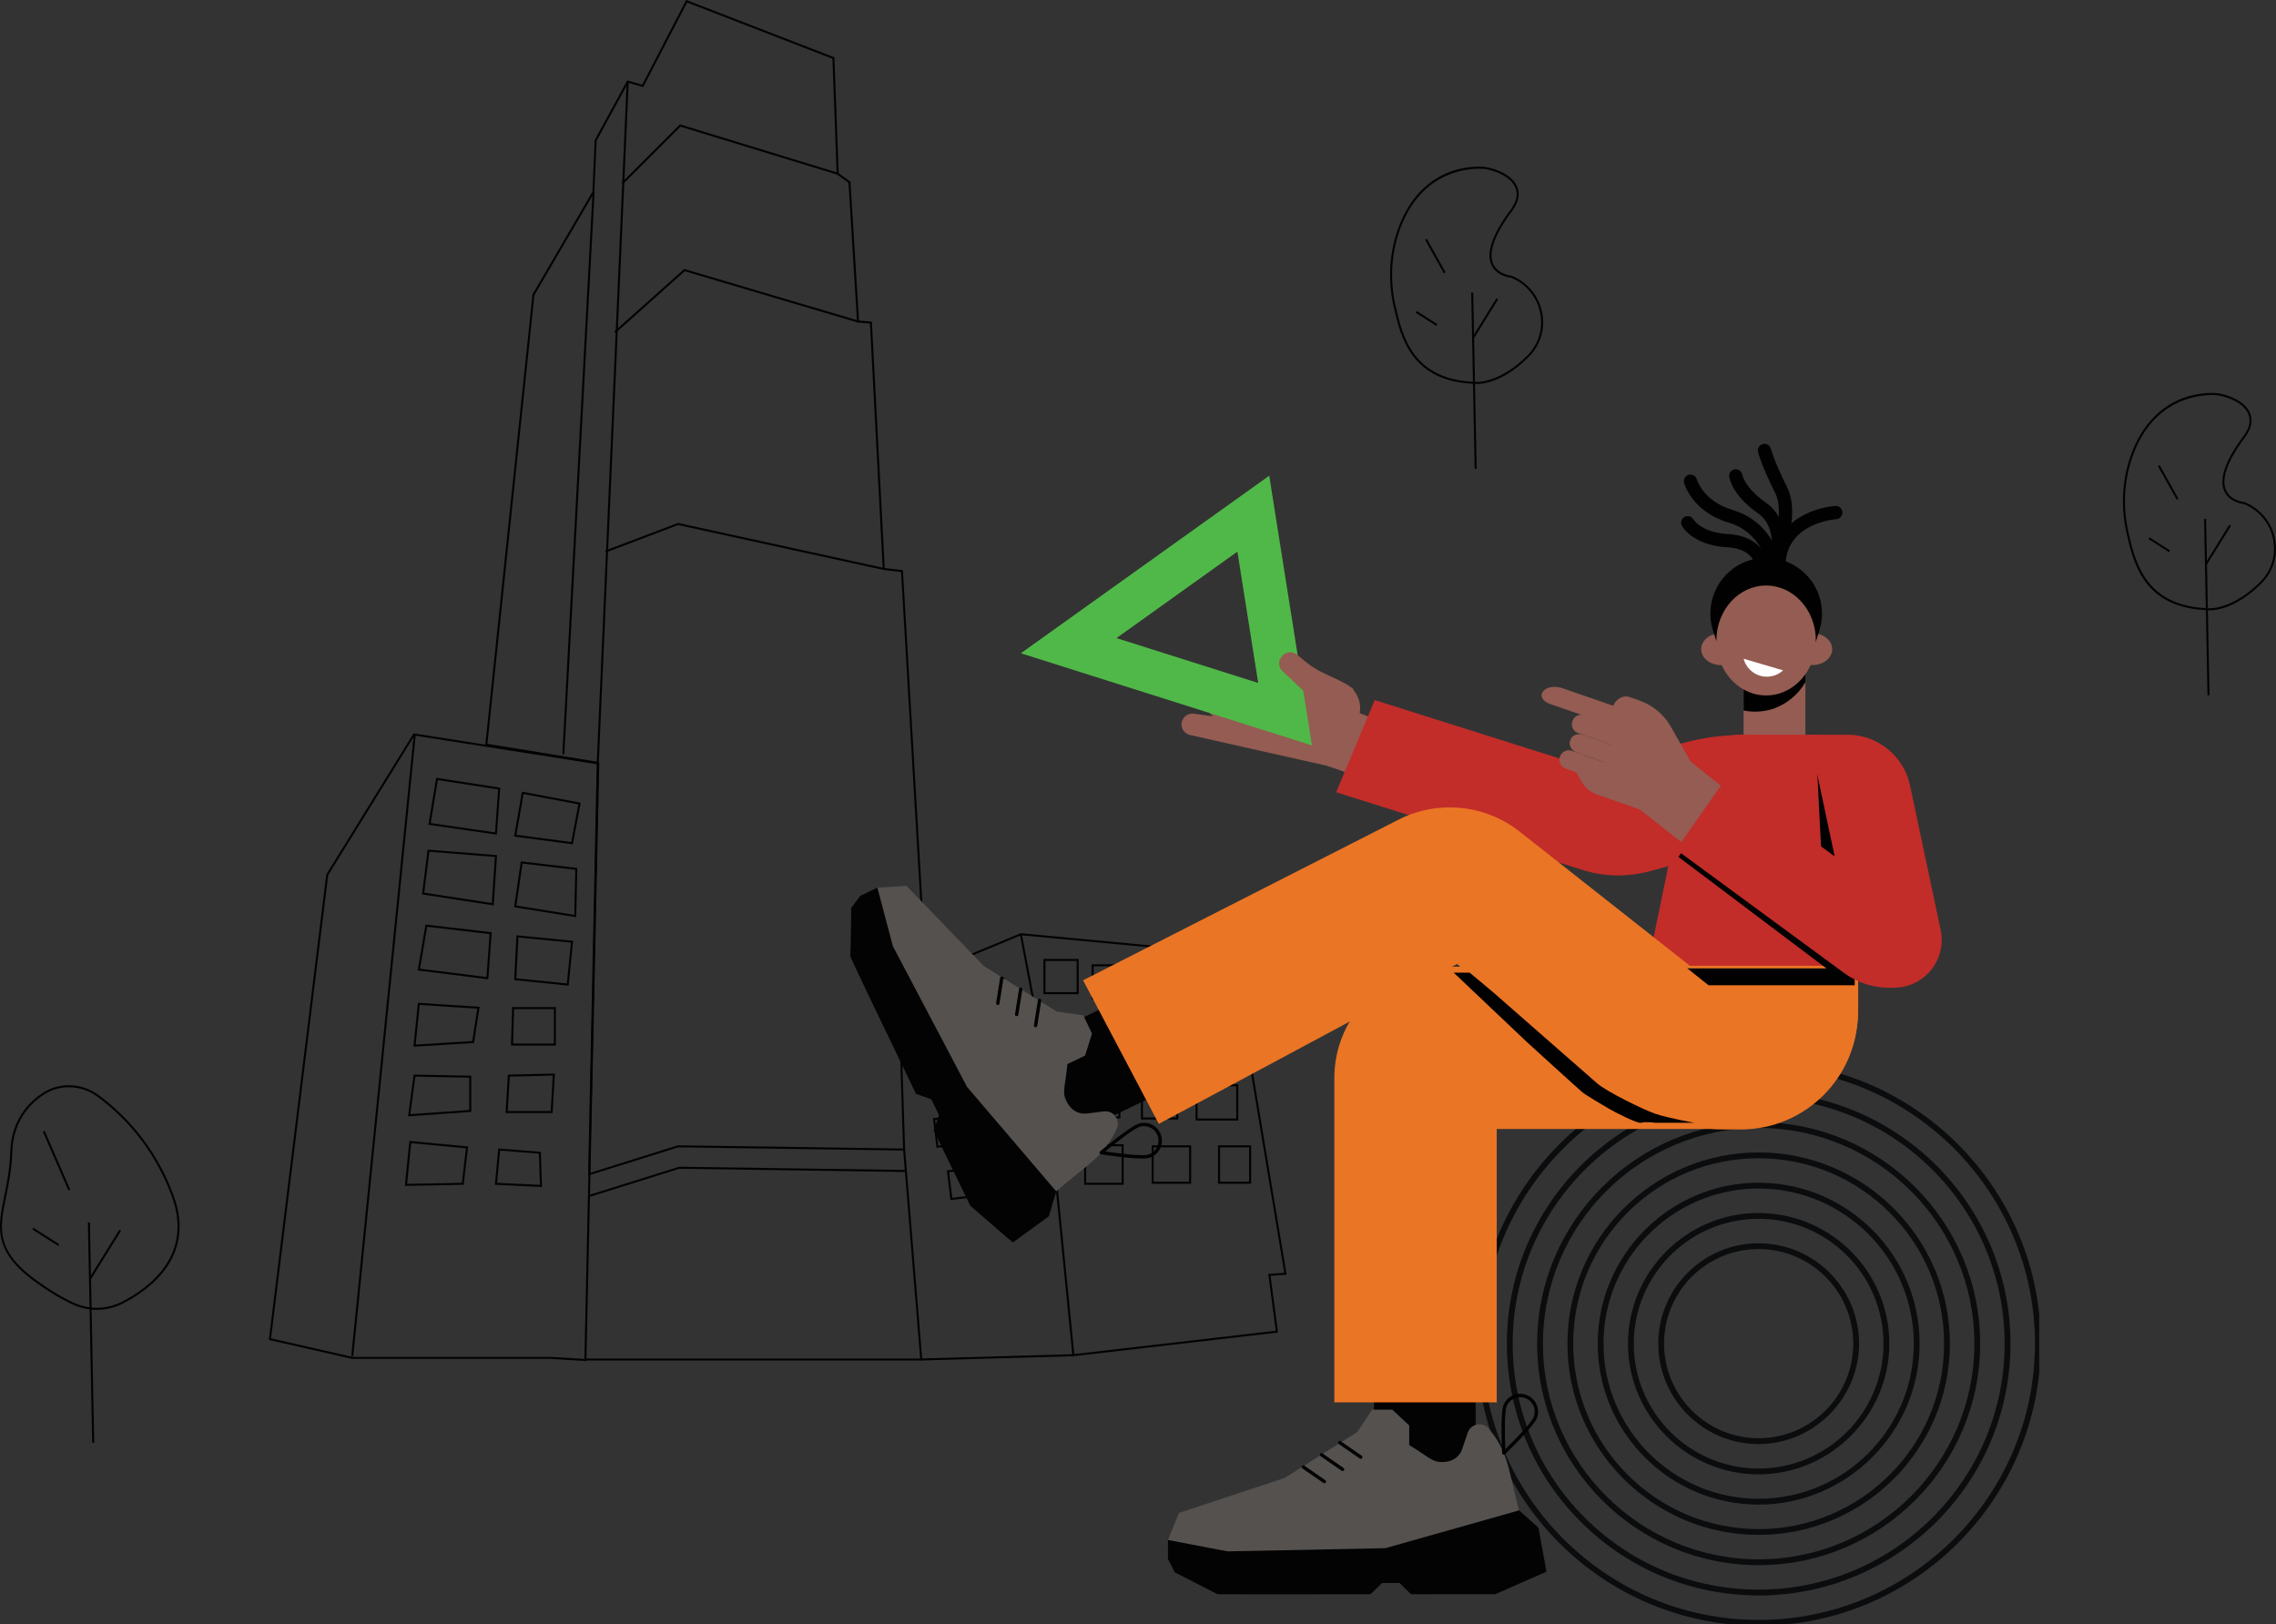 <?xml version="1.0" encoding="UTF-8"?>
<svg id="Layer_2" data-name="Layer 2" xmlns="http://www.w3.org/2000/svg" xmlns:xlink="http://www.w3.org/1999/xlink" viewBox="0 0 905.93 646.55">
  <rect x="0" y="0" width="905.93" height="646.55" fill="#333333" stroke="none"/>
  <defs>
    <style>
      .cls-1 {
        fill: none;
      }

      .cls-2 {
        fill: #010101;
      }

      .cls-3 {
        fill: #030303;
      }

      .cls-4 {
        fill: #54514f;
      }

      .cls-5 {
        fill: #c22c29;
      }

      .cls-6 {
        clip-path: url(#clippath-1);
      }

      .cls-7 {
        clip-path: url(#clippath-3);
      }

      .cls-8 {
        clip-path: url(#clippath-4);
      }

      .cls-9 {
        clip-path: url(#clippath-2);
      }

      .cls-10 {
        clip-path: url(#clippath-5);
      }

      .cls-11 {
        fill: #fff;
      }

      .cls-12 {
        fill: #50b848;
      }

      .cls-13 {
        fill: #945c52;
      }

      .cls-14 {
        fill: #ea7525;
      }

      .cls-15 {
        fill: #0b0c0e;
      }

      .cls-16 {
        clip-path: url(#clippath);
      }
    </style>
    <clipPath id="clippath">
      <rect class="cls-1" x="338.39" y="176.69" width="473.3" height="469.87"/>
    </clipPath>
    <clipPath id="clippath-1">
      <rect class="cls-1" x="338.39" y="176.69" width="473.3" height="469.87"/>
    </clipPath>
    <clipPath id="clippath-2">
      <rect class="cls-1" x="338.39" y="176.69" width="473.3" height="469.87"/>
    </clipPath>
    <clipPath id="clippath-3">
      <rect class="cls-1" x="338.39" y="176.69" width="473.3" height="469.87"/>
    </clipPath>
    <clipPath id="clippath-4">
      <rect class="cls-1" x="338.39" y="176.69" width="473.3" height="469.87"/>
    </clipPath>
    <clipPath id="clippath-5">
      <rect class="cls-1" x="338.39" y="176.69" width="473.3" height="469.87"/>
    </clipPath>
  </defs>
  <g id="Layer_1-2" data-name="Layer 1">
    <path class="cls-2" d="M233.41,541.81l-14.47-.88h-78.79l-33.14-7.55.04-.36,22.82-184.93.05-.07,34.68-56.08.26.04,73.68,11.57v.35s-5.13,237.92-5.13,237.92ZM218.94,540.13h.02s13.66.83,13.66.83l5.1-236.74-72.73-11.42-34.35,55.56-22.76,184.4,32.34,7.38h78.72Z"/>
    <rect class="cls-2" x="28.37" y="415.84" width="248.54" height=".8" transform="translate(-276.78 526.5) rotate(-84.26)"/>
    <polygon class="cls-2" points="367.12 541.57 232.8 541.57 232.8 540.77 366.26 540.77 359.5 457.99 269.96 456.72 234.1 467.95 237.51 304.01 193.14 296.76 193.18 296.38 211.95 117.21 211.99 117.13 235.82 76.29 236.71 55.74 249.66 32.01 255.62 33.71 273.12 0 332.12 22.82 333.82 68.94 338.51 72.35 341.91 127.62 347.03 128.05 347.05 128.4 352.15 226.13 359.39 226.99 368.76 387.08 406.28 371.49 406.38 371.5 483.88 378.77 489.84 422.23 497.93 422.23 512.13 507.43 505.72 507.86 508.7 530.44 426.88 539.91 426.84 539.51 414.9 419.26 415.7 419.18 427.6 539.02 507.8 529.74 504.82 507.12 511.2 506.69 497.26 423.04 489.14 423.04 483.17 379.51 406.41 372.3 368.03 388.26 368 387.69 358.64 227.7 351.38 226.85 346.27 128.79 341.15 128.37 337.73 72.78 333.04 69.36 333.03 69.17 331.34 23.38 273.5 1 256.03 34.66 250.06 32.95 237.46 56.04 236.56 76.6 212.72 117.46 194.01 296.09 238.33 303.33 238.32 303.68 234.92 466.86 269.84 455.92 269.9 455.92 360.24 457.21 360.27 457.57 367.12 541.57"/>
    <rect class="cls-2" x="410.48" y="371.47" width=".8" height="48.67" transform="translate(-66.57 83.51) rotate(-10.74)"/>
    <polygon class="cls-2" points="359.47 457.61 357.33 390.79 368.27 387.29 368.52 388.05 358.14 391.37 360.27 457.59 359.47 457.61"/>
    <polygon class="cls-2" points="366.7 541.57 366.68 540.77 427.23 539.07 427.25 539.87 366.7 541.57"/>
    <path class="cls-2" d="M429.34,395.75h-14.02v-14.02h14.02v14.02ZM416.13,394.95h12.42v-12.42h-12.42v12.42Z"/>
    <path class="cls-2" d="M448.96,397.88h-14.45v-14.02h14.45v14.02ZM435.31,397.08h12.84v-12.42h-12.84v12.42Z"/>
    <path class="cls-2" d="M467.29,399.16h-13.17v-13.59h13.17v13.59ZM454.93,398.36h11.57v-11.99h-11.57v11.99Z"/>
    <path class="cls-2" d="M482.22,400.86h-9.76v-14.02h9.76v14.02ZM473.26,400.06h8.15v-12.42h-8.15v12.42Z"/>
    <path class="cls-2" d="M437.02,419.62h-17v-13.59h17v13.59ZM420.82,418.82h15.4v-11.99h-15.4v11.99Z"/>
    <path class="cls-2" d="M455.35,420.9h-13.17v-14.02h13.17v14.02ZM442.99,420.1h11.56v-12.42h-11.56v12.42Z"/>
    <path class="cls-2" d="M478.81,421.76h-16.15v-13.17h16.15v13.17ZM463.46,420.96h14.55v-11.56h-14.55v11.56Z"/>
    <path class="cls-2" d="M445.97,445.21h-17v-15.72h17v15.72ZM429.77,444.41h15.4v-14.12h-15.4v14.12Z"/>
    <path class="cls-2" d="M469,445.63h-14.87v-15.3h14.87v15.3ZM454.93,444.83h13.27v-13.7h-13.27v13.7Z"/>
    <path class="cls-2" d="M492.88,446.06h-17v-14.45h17v14.45ZM476.67,445.26h15.4v-12.84h-15.4v12.84Z"/>
    <path class="cls-2" d="M447.25,471.64h-15.72v-16.15h15.72v16.15ZM432.33,470.84h14.12v-14.55h-14.12v14.55Z"/>
    <path class="cls-2" d="M474.12,471.22h-15.72v-15.3h15.72v15.3ZM459.19,470.42h14.12v-13.7h-14.12v13.7Z"/>
    <path class="cls-2" d="M497.99,471.22h-13.17v-15.3h13.17v15.3ZM485.63,470.42h11.56v-13.7h-11.56v13.7Z"/>
    <path class="cls-2" d="M367.95,406.88l-1.23-10.11,13.91-1.7,1.23,10.11-13.92,1.7ZM367.61,397.47l1.04,8.52,12.33-1.5-1.04-8.52-12.33,1.5Z"/>
    <path class="cls-2" d="M386.21,400.23l-1.13-9.26,14.76-1.8,1.13,9.26-14.76,1.8ZM385.97,391.67l.94,7.67,13.17-1.61-.94-7.67-13.17,1.61Z"/>
    <path class="cls-2" d="M368.91,429.81l-1.18-9.68,14.34-1.75,1.18,9.68-14.34,1.75ZM368.62,420.82l.99,8.09,12.75-1.56-.99-8.09-12.75,1.56Z"/>
    <path class="cls-2" d="M388.01,423.28l-1.08-8.84,14.34-1.75,1.08,8.84-14.34,1.75ZM387.82,415.14l.88,7.25,12.75-1.56-.88-7.25-12.75,1.56Z"/>
    <path class="cls-2" d="M372.78,456.92l-1.44-11.8,16.03-1.96,1.44,11.8-16.03,1.96ZM372.23,445.82l1.25,10.21,14.44-1.76-1.25-10.21-14.44,1.76Z"/>
    <path class="cls-2" d="M397.24,449.64l-1.54-12.65,13.49-1.65,1.54,12.64-13.49,1.65ZM396.58,437.7l1.35,11.06,11.9-1.45-1.35-11.06-11.9,1.45Z"/>
    <path class="cls-2" d="M378.32,477.72l-1.44-11.8,13.07-1.59,1.44,11.8-13.07,1.59ZM377.78,466.62l1.25,10.21,11.48-1.4-1.25-10.21-11.48,1.4Z"/>
    <path class="cls-2" d="M399.5,471.71l-1.39-11.38,15.61-1.9,1.39,11.38-15.61,1.9ZM399,461.03l1.19,9.79,14.02-1.71-1.19-9.79-14.02,1.71Z"/>
    <path class="cls-2" d="M197.78,332.27l-27.27-3.96,3.12-18.7,25.48,3.95-1.34,18.71ZM171.44,327.64l25.61,3.72,1.22-17.11-23.98-3.72-2.85,17.11Z"/>
    <path class="cls-2" d="M228.01,336.1l-23.39-3.09,3.13-17.87,23.39,4.41-3.13,16.54ZM205.55,332.32l21.81,2.88,2.84-15.01-21.81-4.11-2.84,16.25Z"/>
    <path class="cls-2" d="M196.5,360.42l-28.53-4.39,2.23-17.82,27.64,2.19-1.33,20.02ZM168.86,355.35l26.9,4.14,1.22-18.36-26.09-2.07-2.04,16.29Z"/>
    <path class="cls-2" d="M229.35,365.11l-24.72-3.97,2.67-18.26,22.5,2.65-.45,19.58ZM205.54,360.48l23.04,3.7.41-17.94-21-2.47-2.44,16.71Z"/>
    <path class="cls-2" d="M194.37,389.83l-28.12-3.52,3.12-18.27,26.34,3.07-1.34,18.71ZM167.18,385.62l26.46,3.31,1.22-17.11-24.83-2.9-2.85,16.7Z"/>
    <path class="cls-2" d="M226.34,392.37l-21.67-2.21.89-17.85,22.56,2.21-1.79,17.85ZM205.51,389.44l20.12,2.05,1.63-16.26-20.93-2.05-.81,16.26Z"/>
    <path class="cls-2" d="M164.56,416.67l1.79-17.48,24.56,1.6-2.25,14.4-24.1,1.49ZM167.07,400.03l-1.62,15.78,22.52-1.39,2.01-12.89-22.92-1.5Z"/>
    <path class="cls-2" d="M221.26,416.21h-17.87l.45-15.3h17.42v15.3ZM204.22,415.41h16.24v-13.7h-15.84l-.4,13.7Z"/>
    <path class="cls-2" d="M162.41,444.39l2.25-16.62,22.92.44v14.41l-25.17,1.77ZM165.35,428.58l-2.02,14.94,23.44-1.65v-12.88l-21.42-.41Z"/>
    <path class="cls-2" d="M219.96,443.08h-18.71l.9-15.29,18.71-.44-.9,15.73ZM202.1,442.28h17.11l.81-14.11-17.11.41-.81,13.71Z"/>
    <path class="cls-2" d="M161.15,472.08l1.79-17.9,23.4,2.21-1.79,15.25-23.4.44ZM163.66,455.05l-1.62,16.21,21.8-.41,1.62-13.74-21.79-2.06Z"/>
    <path class="cls-2" d="M215.73,472.52l-18.76-.89,1.36-14.45,16.95,1.34.45,14.01ZM197.85,470.86l17.06.81-.4-12.43-15.45-1.22-1.2,12.83Z"/>
    <rect class="cls-2" x="118.16" y="187.93" width="224.18" height=".8" transform="translate(29.82 408.13) rotate(-86.92)"/>
    <rect class="cls-2" x="108.16" y="167.68" width="271.45" height=".8" transform="translate(65.25 404.34) rotate(-87.48)"/>
    <polygon class="cls-2" points="248.01 73.27 247.44 72.71 270.64 49.51 270.87 49.58 333.55 68.77 333.31 69.53 270.86 50.42 248.01 73.27"/>
    <polygon class="cls-2" points="245.01 132.56 244.47 131.96 272.36 107.08 272.57 107.14 341.65 127.61 341.42 128.38 272.56 107.97 245.01 132.56"/>
    <polygon class="cls-2" points="351.68 226.88 269.93 209 241.19 219.91 240.9 219.16 269.87 208.17 351.85 226.1 351.68 226.88"/>
    <polygon class="cls-2" points="234.72 476.45 234.48 475.68 270.33 464.45 360.3 465.73 360.29 466.53 270.38 465.25 234.72 476.45"/>
    <rect class="cls-2" x="877.98" y="206.57" width=".8" height="70.16" transform="translate(-4.55 17.21) rotate(-1.12)"/>
    <rect class="cls-2" x="873.74" y="216.42" width="18.21" height=".8" transform="translate(233.37 852.91) rotate(-58.2)"/>
    <path class="cls-2" d="M879.75,242.94c-.28,0-.45-.01-.49-.02-25.87-.66-30.02-18.58-32.76-30.45-2.38-10.31-1.91-20.84,1.37-30.45,5.13-15.04,14.42-21.16,21.31-23.64,7.47-2.69,13.63-1.83,13.89-1.79h.01c4.89.86,10.75,3.42,12.57,8,1.16,2.92.45,6.12-2.09,9.53-6.94,9.28-9.54,16.56-7.51,21.06,1.88,4.18,7.17,4.66,7.23,4.67l.13.03.59.26c6.02,2.63,10.35,8.06,11.57,14.53,1.23,6.5-.74,12.89-5.4,17.54-10.06,10.04-18.35,10.73-20.43,10.73ZM880.47,157.26c-6.51,0-24.06,2.22-31.83,25.03-3.23,9.47-3.7,19.85-1.35,30.01,2.69,11.62,6.74,29.18,32.02,29.83.12,0,9.19.62,20.31-10.48,4.46-4.46,6.35-10.59,5.18-16.82-1.17-6.21-5.32-11.42-11.1-13.95l-.53-.23c-.69-.07-5.84-.73-7.82-5.12-2.19-4.85.36-12.21,7.59-21.88,2.37-3.16,3.04-6.11,1.99-8.75-1.7-4.28-7.5-6.72-11.96-7.51-.09-.01-1-.13-2.49-.13Z"/>
    <rect class="cls-2" x="862.61" y="184.37" width=".8" height="15.29" transform="translate(15.96 445.32) rotate(-29.19)"/>
    <rect class="cls-2" x="859.05" y="211.96" width=".8" height="9.73" transform="translate(214.07 824.41) rotate(-57.43)"/>
    <rect class="cls-2" x="35.84" y="486.59" width=".8" height="87.78" transform="translate(-10.36 .81) rotate(-1.12)"/>
    <rect class="cls-2" x="30.43" y="499.02" width="22.79" height=".8" transform="translate(-404.56 271.58) rotate(-58.17)"/>
    <rect class="cls-2" x="17.83" y="486.26" width=".8" height="12.17" transform="translate(-406.5 242.68) rotate(-57.43)"/>
    <polygon class="cls-2" points="27.23 473.87 17.05 450.47 17.79 450.16 27.96 473.55 27.23 473.87"/>
    <path class="cls-2" d="M38.53,521.41c-3.17,0-6.35-.67-9.34-2.02h0c-6.49-2.93-12.23-7.04-12.29-7.08-19.92-13.29-17.94-22.93-15.2-36.29,1.02-5,2.18-10.66,2.37-17.28.36-12.79,7.24-19.94,12.95-23.68,6.65-4.36,15.56-4.03,22.18.83,9.51,6.98,22.42,19.6,29.93,40.07,8.75,23.86-8.91,37.14-20.21,42.93-3.28,1.68-6.83,2.52-10.38,2.52ZM27.39,432.8c-3.49,0-6.95.97-9.93,2.93-5.55,3.64-12.24,10.58-12.59,23.03-.19,6.69-1.36,12.39-2.39,17.42-2.78,13.53-4.61,22.47,14.88,35.47.07.05,5.74,4.11,12.16,7.01h0c6.11,2.76,13.04,2.58,19.03-.48,11.07-5.67,28.37-18.66,19.83-41.94-7.44-20.28-20.23-32.78-29.65-39.7-3.38-2.48-7.37-3.73-11.33-3.73Z"/>
    <rect class="cls-2" x="586.28" y="116.47" width=".8" height="70.16" transform="translate(-2.85 11.49) rotate(-1.12)"/>
    <rect class="cls-2" x="582.03" y="126.32" width="18.21" height=".8" transform="translate(172.18 562.58) rotate(-58.23)"/>
    <path class="cls-2" d="M588.05,152.84c-.28,0-.45-.01-.49-.02-25.87-.66-30.02-18.58-32.76-30.45-2.38-10.31-1.91-20.84,1.37-30.45,5.13-15.04,14.42-21.16,21.31-23.64,7.47-2.69,13.63-1.83,13.89-1.79h.01c4.89.86,10.75,3.42,12.57,8,1.16,2.92.45,6.12-2.09,9.53-6.94,9.28-9.54,16.56-7.51,21.06,1.88,4.18,7.17,4.66,7.23,4.67l.13.03.59.26c6.02,2.63,10.35,8.06,11.57,14.53,1.23,6.5-.74,12.89-5.4,17.54-10.06,10.04-18.35,10.73-20.43,10.73ZM588.76,67.16c-6.51,0-24.06,2.22-31.83,25.03-3.23,9.47-3.7,19.85-1.35,30.01,2.69,11.62,6.74,29.18,32.02,29.83.13,0,9.19.62,20.31-10.48,4.46-4.46,6.35-10.59,5.18-16.82-1.17-6.21-5.32-11.42-11.1-13.95l-.53-.23c-.69-.07-5.84-.73-7.82-5.12-2.19-4.85.36-12.21,7.59-21.88,2.37-3.16,3.04-6.11,1.99-8.75-1.7-4.28-7.5-6.72-11.96-7.51-.09-.01-1-.13-2.49-.13Z"/>
    <rect class="cls-2" x="570.91" y="94.27" width=".8" height="15.29" transform="translate(22.86 291.6) rotate(-29.19)"/>
    <rect class="cls-2" x="567.35" y="121.86" width=".8" height="9.73" transform="translate(155.33 536.98) rotate(-57.43)"/>
    <g class="cls-16">
      <g id="Group_37" data-name="Group 37">
        <g id="Group_34" data-name="Group 34">
          <path class="cls-15" d="M700.01,647.15c-61.91,0-112.28-50.37-112.28-112.28s50.37-112.28,112.28-112.28,112.28,50.37,112.28,112.28-50.37,112.28-112.28,112.28ZM700.01,424.9c-60.64,0-109.97,49.33-109.97,109.97s49.33,109.97,109.97,109.97,109.97-49.33,109.97-109.97-49.33-109.97-109.97-109.97ZM700.01,635.1c-26.77,0-51.94-10.43-70.86-29.35s-29.36-44.1-29.36-70.87c0-55.27,44.96-100.23,100.23-100.23s100.23,44.96,100.23,100.23-44.96,100.23-100.23,100.23h0ZM700.01,436.96c-53.99,0-97.91,43.92-97.91,97.91,0,26.15,10.18,50.75,28.68,69.24,18.49,18.49,43.08,28.68,69.23,28.68h0c53.99,0,97.91-43.92,97.91-97.91s-43.92-97.91-97.91-97.91ZM700.01,623.05c-48.62,0-88.18-39.55-88.18-88.17s39.56-88.18,88.18-88.18,88.17,39.56,88.17,88.18-39.55,88.17-88.17,88.17ZM700.01,449.01c-47.35,0-85.86,38.52-85.86,85.86s38.52,85.86,85.86,85.86,85.86-38.52,85.86-85.86-38.52-85.86-85.86-85.86ZM700.01,611c-41.97,0-76.12-34.15-76.12-76.12,0-41.97,34.15-76.13,76.12-76.13h0c41.97,0,76.12,34.15,76.12,76.13s-34.15,76.12-76.12,76.12ZM700,461.07c-19.71,0-38.24,7.67-52.18,21.61-13.94,13.94-21.62,32.47-21.62,52.19,0,40.7,33.11,73.82,73.81,73.82s73.81-33.11,73.81-73.81-33.11-73.81-73.81-73.81h-.01ZM700.01,598.95c-35.33,0-64.07-28.74-64.07-64.07,0-35.32,28.73-64.07,64.06-64.08l1.16.02c34.8.61,62.92,29.11,62.92,64.06s-28.74,64.07-64.07,64.07ZM698.99,473.12c-33.59.55-60.74,28.04-60.74,61.75,0,34.05,27.7,61.75,61.76,61.75s61.75-27.7,61.75-61.75-27.7-61.75-61.75-61.75h-1.02ZM700.01,586.9c-28.68,0-52.02-23.33-52.02-52.01,0-28.68,23.33-52.02,52.01-52.03l1.16.03c28.15.61,50.87,23.7,50.87,52s-23.33,52.01-52.01,52.01ZM698.95,485.18c-26.93.57-48.65,22.65-48.65,49.7,0,27.41,22.3,49.7,49.7,49.7s49.7-22.3,49.7-49.7-22.3-49.7-49.7-49.7h-1.06ZM700.01,574.85c-22.03,0-39.96-17.93-39.96-39.96,0-22.04,17.92-39.97,39.95-39.98l1.16.03c21.51.61,38.82,18.29,38.82,39.94s-17.93,39.96-39.96,39.96ZM699.09,497.23c-9.72.23-18.81,4.13-25.71,11.02-7.11,7.11-11.02,16.57-11.02,26.62,0,20.76,16.89,37.65,37.65,37.65,20.76,0,37.65-16.89,37.65-37.65s-16.89-37.65-37.65-37.65h-.92Z"/>
        </g>
        <g id="Group_35" data-name="Group 35">
          <path id="Path_30" data-name="Path 30" class="cls-13" d="M684.98,252.09c-4.33,0-7.85,2.83-7.85,6.33s3.51,6.33,7.85,6.33,7.85-2.83,7.85-6.33-3.51-6.33-7.85-6.33"/>
        </g>
        <g id="Group_36" data-name="Group 36">
          <path id="Path_31" data-name="Path 31" class="cls-13" d="M721.43,252.09c-4.33,0-7.85,2.83-7.85,6.33s3.51,6.33,7.85,6.33,7.85-2.83,7.85-6.33-3.51-6.33-7.85-6.33"/>
        </g>
      </g>
    </g>
    <path id="Path_33" data-name="Path 33" class="cls-13" d="M718.62,262.23h-24.61v31.81h24.61v-31.81Z"/>
    <g class="cls-6">
      <g id="Group_59" data-name="Group 59">
        <g id="Group_38" data-name="Group 38">
          <path id="Path_34" data-name="Path 34" class="cls-2" d="M718.62,271.56v-9.33h-24.61v20.6c3.9.79,7.94.55,11.73-.67,5.42-1.87,9.99-5.63,12.87-10.59"/>
        </g>
        <g id="Group_39" data-name="Group 39">
          <path id="Path_35" data-name="Path 35" class="cls-2" d="M708.05,229.49h.13c1.46-.07,2.58-1.31,2.51-2.76h0c-.89-18.41,19.37-19.99,20.23-20.05,1.45-.12,2.53-1.39,2.42-2.84-.11-1.43-1.34-2.5-2.77-2.42-9.1.61-26.06,6.74-25.15,25.56.07,1.41,1.23,2.51,2.63,2.51"/>
        </g>
        <g id="Group_40" data-name="Group 40">
          <path id="Path_36" data-name="Path 36" class="cls-2" d="M705.29,229.38c1.04,0,1.99-.61,2.41-1.57.39-.89,9.61-21.9,3.62-33.89-5.24-10.47-6.43-15.2-6.44-15.25-.36-1.41-1.79-2.27-3.21-1.91,0,0,0,0,0,0-1.39.35-2.24,1.74-1.92,3.14.05.21,1.28,5.24,6.85,16.38,4.06,8.11-1.31,23.96-3.72,29.38-.59,1.34.01,2.9,1.35,3.49.33.15.69.22,1.06.23"/>
        </g>
        <g id="Group_41" data-name="Group 41">
          <path id="Path_37" data-name="Path 37" class="cls-2" d="M706.92,227.87c1.17,0,2.2-.78,2.53-1.9.21-.72,4.98-17.68-6.45-25.78-7.2-5.1-9.06-9.28-9.53-11.32-.31-1.42-1.72-2.32-3.14-2.01-1.42.31-2.32,1.72-2.01,3.15,0,0,0,0,0,0v.05c.79,3.38,3.44,8.63,11.63,14.43,8.41,5.96,4.49,19.87,4.44,20.01-.4,1.4.41,2.87,1.81,3.27.24.07.48.1.73.1"/>
        </g>
        <g id="Group_42" data-name="Group 42">
          <path id="Path_38" data-name="Path 38" class="cls-2" d="M705.98,228.12c.07,0,.13,0,.2,0,1.45-.11,2.54-1.38,2.43-2.83-1.25-10.64-8.81-19.47-19.14-22.34-11.59-3.51-14.02-11.99-14.05-12.08-.38-1.41-1.83-2.24-3.24-1.85,0,0,0,0,0,0-1.41.38-2.24,1.83-1.85,3.24,0,0,0,0,0,0,.13.46,3.25,11.4,17.61,15.75,8.21,2.29,14.27,9.24,15.41,17.68.1,1.37,1.25,2.44,2.63,2.44"/>
        </g>
        <g id="Group_43" data-name="Group 43">
          <path id="Path_39" data-name="Path 39" class="cls-2" d="M701.12,227.03c.13,0,.25,0,.38-.03,1.42-.2,2.42-1.51,2.23-2.94-.49-3.7-4.45-10.86-15.93-11.47-10.56-.56-13.7-5.77-13.73-5.82-.73-1.26-2.34-1.7-3.6-.97,0,0,0,0,0,0-1.23.7-1.68,2.25-1.03,3.5.17.32,4.44,7.83,18.08,8.55,9.67.51,10.88,6.27,10.99,6.93.21,1.28,1.31,2.23,2.61,2.23"/>
        </g>
        <g id="Group_44" data-name="Group 44">
          <path id="Path_40" data-name="Path 40" class="cls-2" d="M722.78,255.5l-19.66-4.85-19.93,4.58-1.35-4.24c-3.72-11.69,2.73-24.18,14.42-27.91,0,0,0,0,0,0,11.69-3.72,24.18,2.73,27.91,14.42,0,0,0,0,0,0,1.38,4.33,1.4,8.98.05,13.33l-1.44,4.67Z"/>
        </g>
        <g id="Group_45" data-name="Group 45">
          <path id="Path_41" data-name="Path 41" class="cls-13" d="M722.78,254.96c0,12.08-8.86,21.88-19.79,21.88s-19.8-9.79-19.8-21.88,8.86-21.88,19.79-21.88,19.8,9.8,19.8,21.88"/>
        </g>
        <g id="Group_46" data-name="Group 46">
          <path id="Path_42" data-name="Path 42" class="cls-11" d="M709.74,266.85c-3.89,3.58-9.94,3.32-13.51-.57,0,0,0,0,0,0-1.06-1.15-1.81-2.54-2.21-4.05l15.73,4.62Z"/>
        </g>
        <g id="Group_47" data-name="Group 47">
          <g>
            <path id="Path_43" data-name="Path 43" class="cls-5" d="M656.99,386.29h87.78l-22.35-92.36h-29.82c-9.7,0-18.07,6.82-20.01,16.33l-15.59,76.03Z"/>
            <path class="cls-5" d="M746.61,387.74h-91.39l15.95-77.77c2.08-10.13,11.09-17.48,21.43-17.48h30.96l23.05,95.25ZM658.76,384.85h84.17l-21.66-89.47h-28.68c-8.97,0-16.8,6.38-18.6,15.17l-15.24,74.3Z"/>
          </g>
        </g>
        <g id="Group_48" data-name="Group 48">
          <path id="Path_44" data-name="Path 44" class="cls-13" d="M553.68,288.61l-12.47-4.71c.85-4.68-1.38-9.37-5.54-11.67-1.68-.97-5.31-2.68-8.38-4.08-3.5-1.6-6.78-3.65-9.74-6.1l-3.4-2.81c-1.71-1.41-4.23-1.23-5.71.42l-.32.35c-1.5,1.67-1.4,4.23.24,5.77l10.53,9.93-6.18,3.33c-3.17,1.71-6.75,2.5-10.34,2.29l-14.53-.57c-2.41-.09-4.53,1.61-4.95,3.99l-.07.41-7.76-1.08c-2.37-.25-4.49,1.46-4.75,3.83-.23,2.18,1.2,4.18,3.34,4.67l54.4,12.23,17.2,5.89,8.43-22.09Z"/>
        </g>
        <g id="Group_49" data-name="Group 49">
          <path id="Path_45" data-name="Path 45" class="cls-13" d="M517.36,291.97l-4.03-1.17c-2.56-.74-4.86-2.21-6.6-4.23l-9.55-11.06c-1.39-1.61-3.82-1.78-5.42-.4-1.5,1.29-1.77,3.52-.63,5.13l9.45,13.36c.76,1.08,1.74,2,2.86,2.69l6.05,3.76,7.87-8.09Z"/>
        </g>
        <g id="Group_50" data-name="Group 50">
          <path id="Path_46" data-name="Path 46" class="cls-13" d="M506.79,288.52l-4.17-.48c-2.65-.31-5.16-1.38-7.21-3.08l-11.25-9.33c-1.63-1.35-4.06-1.13-5.41.51-1.27,1.52-1.17,3.76.23,5.16l11.53,11.62c.93.94,2.04,1.68,3.27,2.18l6.59,2.71,6.43-9.28Z"/>
        </g>
        <g id="Group_51" data-name="Group 51">
          <g>
            <path id="Path_47" data-name="Path 47" class="cls-5" d="M548.02,280.47l84.57,26.71,38.36-10.16c7.14-1.92,14.5-2.92,21.89-2.97l8.95-.07.37,38.94-45.79,12.5c-8.68,2.37-17.87,2.15-26.43-.63l-96.14-30.31,14.24-34Z"/>
            <path class="cls-5" d="M644.19,348.5c-4.97,0-9.92-.78-14.71-2.34l-97.64-30.79,15.36-36.68,85.43,26.98,37.95-10.06c7.25-1.95,14.74-2.97,22.25-3.02l10.39-.08.39,41.5-46.86,12.79c-4.12,1.12-8.34,1.69-12.55,1.69ZM535.72,313.57l94.63,29.84c8.32,2.71,17.18,2.92,25.62.62l44.72-12.21-.34-36.39-7.51.05c-7.27.05-14.51,1.04-21.53,2.92l-38.77,10.27-.4-.13-83.31-26.31-13.11,31.33Z"/>
          </g>
        </g>
        <g id="Group_52" data-name="Group 52">
          <path id="Path_48" data-name="Path 48" class="cls-13" d="M641.8,281.99l19.94,7.48-7.75-9.86-5.02-2c-2.81-1.12-5.9.52-6.94,3.67l-.23.71Z"/>
        </g>
        <g id="Group_53" data-name="Group 53">
          <path id="Path_49" data-name="Path 49" class="cls-13" d="M635.53,311.26l17.85,11.18,21.99-14.89-10.23-18.16c-2.75-4.88-7.18-8.6-12.46-10.47l-3.23-1.14-13.92,33.48Z"/>
        </g>
        <g id="Group_54" data-name="Group 54">
          <path id="Path_50" data-name="Path 50" class="cls-13" d="M617.03,280.25l33.09,11.45,4.79-6.33-33.09-11.45c-2.9-1-6.27-.45-7.54,1.23l-.2.26c-1.27,1.68.05,3.85,2.94,4.85"/>
        </g>
        <g id="Group_55" data-name="Group 55">
          <path id="Path_51" data-name="Path 51" class="cls-13" d="M628.08,291.79l22.51,7.93,2.49-7.07-22.51-7.93c-1.88-.66-3.95.32-4.61,2.21l-.09.25c-.66,1.88.32,3.95,2.2,4.61"/>
        </g>
        <g id="Group_56" data-name="Group 56">
          <path id="Path_52" data-name="Path 52" class="cls-13" d="M623.13,305.93l22.15,7.81,2.49-7.07-22.15-7.8c-1.9-.67-3.98.33-4.65,2.23h0l-.07.19c-.67,1.9.33,3.98,2.23,4.65"/>
        </g>
        <g id="Group_57" data-name="Group 57">
          <path id="Path_53" data-name="Path 53" class="cls-13" d="M635.64,316.27l17.57,6.12,2.5-7.1-29.74-10.41,3.48,6.18c1.36,2.43,3.56,4.28,6.19,5.21"/>
        </g>
        <g id="Group_58" data-name="Group 58">
          <path id="Path_54" data-name="Path 54" class="cls-13" d="M625.1,294.49l-.14.38c-.65,1.84.58,3.96,2.75,4.72l21.64,7.63,2.49-7.07-21.65-7.63c-2.17-.76-4.45.11-5.1,1.96"/>
        </g>
      </g>
    </g>
    <g id="Group_60" data-name="Group 60">
      <path id="Path_56" data-name="Path 56" class="cls-13" d="M651.77,321.5l24.8,19.54,10.64-26.5-25.76-20.5-9.68,27.46Z"/>
    </g>
    <path id="Path_57" data-name="Path 57" class="cls-3" d="M587.36,540.61h-40.46v44.32h40.46v-44.32Z"/>
    <g class="cls-9">
      <g id="Group_67" data-name="Group 67">
        <g id="Group_61" data-name="Group 61">
          <path id="Path_58" data-name="Path 58" class="cls-4" d="M592.72,568.83l.66.84c7.61,9.59,7.32,17.88,11.31,31.57l-50.81,18.46-76.01.95-12.99-7.63,4.39-10.78,42.04-13.89,28.91-18.29,5.96-8.91h8.02l6.73,6.28v7.83c7.61,4.56,8.99,6.72,12.77,6.72.08-.02,6.41.61,8.42-5.44l2.07-6.22c.87-2.58,3.66-3.98,6.25-3.11.9.3,1.7.86,2.29,1.61"/>
        </g>
        <g id="Group_62" data-name="Group 62">
          <path id="Path_59" data-name="Path 59" class="cls-3" d="M464.87,613.02l23.72,4.54,62.84-1.27,53.27-15.06,7.66,6.95,3.2,17.46-20.48,8.99s-14.74-.06-33.44,0l-4.52-4.47h-7.02l-4.57,4.47c-29.24.08-60.89,0-60.89,0l-17.01-8.72-2.74-5.3v-7.59Z"/>
        </g>
        <g id="Group_63" data-name="Group 63">
          <path id="Path_60" data-name="Path 60" class="cls-2" d="M598.58,579.07c.17,0,.34-.07.46-.19.46-.44,11.31-10.89,12.66-14.3,1.45-3.66-.35-7.8-4.01-9.25,0,0,0,0,0,0-3.66-1.45-7.8.35-9.25,4.01,0,0,0,0,0,0-1.35,3.41-.57,18.45-.54,19.09.02.35.31.63.66.63M605.09,556.17c3.2,0,5.79,2.6,5.78,5.8,0,.73-.14,1.45-.41,2.12-.93,2.35-7.7,9.28-11.29,12.8-.21-5.02-.42-14.7.52-17.06.88-2.21,3.01-3.66,5.39-3.66"/>
        </g>
        <g id="Group_64" data-name="Group 64">
          <path id="Path_61" data-name="Path 61" class="cls-2" d="M541.63,580.71c.37,0,.67-.28.68-.65,0-.23-.11-.44-.3-.57l-8.38-5.79c-.3-.21-.72-.14-.93.16,0,0,0,0,0,0-.21.3-.14.71.16.93,0,0,0,0,0,0l8.38,5.79c.11.08.24.12.38.12"/>
        </g>
        <g id="Group_65" data-name="Group 65">
          <path id="Path_62" data-name="Path 62" class="cls-2" d="M534.39,585.58c.37,0,.67-.3.67-.67,0-.22-.11-.42-.29-.55l-8.38-5.79c-.3-.21-.71-.14-.93.16,0,0,0,0,0,0-.21.3-.14.71.16.93,0,0,0,0,0,0l8.38,5.79c.11.08.24.12.38.12"/>
        </g>
        <g id="Group_66" data-name="Group 66">
          <path id="Path_63" data-name="Path 63" class="cls-2" d="M527.14,590.44c.37,0,.67-.3.67-.67,0-.22-.11-.42-.29-.55l-8.38-5.79c-.3-.21-.72-.13-.92.17,0,0,0,0,0,0-.2.3-.13.71.17.92l8.38,5.79c.11.08.24.12.38.12"/>
        </g>
      </g>
    </g>
    <g id="Group_68" data-name="Group 68">
      <path id="Path_65" data-name="Path 65" class="cls-3" d="M467.56,432.38l-17.52-36.45-39.93,19.19,17.52,36.45,39.93-19.19Z"/>
    </g>
    <g class="cls-7">
      <g id="Group_77" data-name="Group 77">
        <g id="Group_69" data-name="Group 69">
          <path id="Path_66" data-name="Path 66" class="cls-4" d="M444.44,449.44l-.47.96c-5.35,11.01-12.95,14.34-23.55,23.87l-38.66-37.8-33.79-68.1,1.25-15.01,11.62-.71,30.73,31.87,29.01,18.13,10.61,1.52,3.47,7.23-2.74,8.79-7.06,3.39c-.81,8.83-2.17,11.01-.53,14.42.06.06,2.23,6.04,8.55,5.23l6.51-.83c2.7-.34,5.17,1.58,5.51,4.28.12.95-.04,1.91-.46,2.77"/>
        </g>
        <g id="Group_70" data-name="Group 70">
          <path id="Path_67" data-name="Path 67" class="cls-3" d="M349.23,353.35l6.18,23.34,29.51,55.98,35.5,41.59-2.94,9.91-14.34,10.45-16.9-14.6s-6.45-13.25-14.62-30.08l2.12-6.04-3.04-6.32-6.1-2.14c-12.74-26.31-26.34-54.58-26.2-54.96.25-.71.42-19.08.42-19.08l3.59-4.77,6.83-3.28Z"/>
        </g>
        <g id="Group_71" data-name="Group 71">
          <path id="Path_68" data-name="Path 68" class="cls-2" d="M454.54,461.19c.91.03,1.83-.05,2.73-.24,3.79-1.06,6.01-4.99,4.95-8.78,0,0,0,0,0,0-1.06-3.79-4.99-6.01-8.78-4.95,0,0,0,0,0,0-3.54.99-15.05,10.69-15.54,11.1-.28.24-.32.65-.08.94,0,0,0,0,0,0,.1.12.25.2.41.23.52.08,10.78,1.7,16.32,1.7M455.35,448.29c3.2,0,5.79,2.6,5.78,5.8,0,0,0,0,0,0,0,2.59-1.73,4.86-4.22,5.56-2.43.67-12.04-.53-17.01-1.27,3.87-3.2,11.47-9.21,13.9-9.89.51-.14,1.03-.21,1.55-.21"/>
        </g>
        <g id="Group_72" data-name="Group 72">
          <path id="Path_69" data-name="Path 69" class="cls-2" d="M412.2,408.92c.33,0,.61-.24.66-.56l1.6-10.06c.06-.36-.19-.7-.55-.76,0,0,0,0-.01,0-.36-.06-.7.18-.77.55,0,0,0,0,0,.01l-1.59,10.06c-.06.36.19.7.55.76,0,0,0,0,0,0h0s.07,0,.11,0"/>
        </g>
        <g id="Group_73" data-name="Group 73">
          <path id="Path_70" data-name="Path 70" class="cls-2" d="M404.68,404.49c.33,0,.61-.24.66-.56l1.6-10.06c.06-.37-.19-.71-.56-.76,0,0,0,0,0,0-.37-.06-.71.19-.77.56,0,0,0,0,0,0l-1.59,10.06c-.06.37.19.71.56.77h0s.07,0,.11,0"/>
        </g>
        <g id="Group_74" data-name="Group 74">
          <path id="Path_71" data-name="Path 71" class="cls-2" d="M397.16,400.07c.33,0,.61-.24.66-.56l1.6-10.06c.05-.37-.21-.7-.58-.75h0c-.35-.05-.68.19-.75.54l-1.59,10.06c-.06.36.19.71.56.77h0s.07,0,.11.01"/>
        </g>
        <g id="Group_75" data-name="Group 75">
          <g>
            <path id="Path_72" data-name="Path 72" class="cls-14" d="M738.18,386.25v15.63c0,25.45-20.63,46.07-46.07,46.07h-97.78v108.84h-61.77v-127.7c0-23.66,19.18-42.85,42.85-42.85,0,0,0,0,0,0h162.77Z"/>
            <path class="cls-14" d="M595.77,558.24h-64.66v-129.14c0-24.42,19.87-44.29,44.29-44.29h164.22v17.08c0,26.2-21.31,47.52-47.52,47.52h-96.34v108.84ZM534,555.35h58.88v-108.84h99.22c24.61,0,44.63-20.02,44.63-44.63v-14.19h-161.33c-11.06,0-21.46,4.31-29.28,12.13-7.82,7.82-12.13,18.22-12.13,29.28v126.25Z"/>
          </g>
        </g>
        <g id="Group_76" data-name="Group 76">
          <g>
            <path id="Path_73" data-name="Path 73" class="cls-14" d="M603.93,332.12l68.23,53.77h65.91v17.15c0,24.91-20.19,45.1-45.1,45.11h-5.98c-20.23,0-39.78-7.36-54.99-20.7l-51.8-45.45-118.33,63.43-28.79-54.58,124.3-63.31c15.08-7.68,33.26-5.9,46.55,4.58"/>
            <path class="cls-14" d="M692.96,449.59h-5.98c-20.59,0-40.46-7.48-55.95-21.06l-51.04-44.79-118.73,63.65-30.15-57.16,125.61-63.97c15.53-7.91,34.41-6.06,48.1,4.73l67.83,53.46h66.86v18.6c0,25.67-20.88,46.55-46.55,46.55ZM580.4,380.25l52.55,46.11c14.96,13.12,34.15,20.35,54.04,20.35h5.98c24.08,0,43.66-19.59,43.66-43.66v-15.71h-64.97l-.39-.31-68.22-53.77c-12.81-10.09-30.47-11.83-45-4.43l-123,62.65,27.43,52,117.94-63.22Z"/>
          </g>
        </g>
      </g>
    </g>
    <g id="Group_78" data-name="Group 78">
      <path id="Path_75" data-name="Path 75" class="cls-2" d="M738.24,385.48h-66.63l8.44,6.72h58.19v-6.72Z"/>
    </g>
    <g id="Group_79" data-name="Group 79">
      <path id="Path_76" data-name="Path 76" class="cls-2" d="M722.99,300.54l4.37,86.4,16.46,1.14-20.83-87.54Z"/>
    </g>
    <g id="Group_80" data-name="Group 80">
      <path id="Path_77" data-name="Path 77" class="cls-2" d="M738.24,386.34l-66.52-50.12-3.67,4.87,66.52,50.12,3.67-4.87Z"/>
    </g>
    <g class="cls-8">
      <g id="Group_83" data-name="Group 83">
        <g id="Group_81" data-name="Group 81">
          <g>
            <path id="Path_78" data-name="Path 78" class="cls-5" d="M669.12,337.86l18.64-26.58,44.7,33.06-10.69-50.42h13.65c11.3,0,21.06,7.91,23.41,18.97l12.22,57.65c2.01,9.49-4.05,18.82-13.55,20.83-1.2.25-2.42.38-3.64.38h-1.88c-6.16,0-12.16-1.96-17.12-5.61l-65.74-48.29Z"/>
            <path class="cls-5" d="M751.97,393.21c-6.51,0-12.72-2.04-17.96-5.89l-66.88-49.13,20.3-28.95,42.83,31.68-10.27-48.44h15.44c11.91,0,22.35,8.46,24.82,20.11l12.22,57.65c2.17,10.26-4.41,20.37-14.66,22.54-1.29.27-2.62.41-3.94.41h-1.89ZM671.12,337.54l64.6,47.45c4.75,3.49,10.37,5.33,16.26,5.33h1.89c1.12,0,2.24-.12,3.34-.35,8.7-1.84,14.28-10.42,12.43-19.12l-12.22-57.65c-2.19-10.33-11.44-17.82-21.99-17.82h-11.87l11.11,52.4-46.57-34.44-16.97,24.21Z"/>
          </g>
        </g>
        <g id="Group_82" data-name="Group 82">
          <path id="Path_79" data-name="Path 79" class="cls-2" d="M674.48,446.95s-10.55-1.85-15.61-3.59c-5.06-1.73-19.72-9.06-23.08-12.04s-39.87-34.91-41.21-36.1-9.62-8.03-9.62-8.03h-6.33l28.93,27.43s20.92,19.08,22.36,20.25c1.44,1.17,8.92,5.55,10.62,6.55s11.36,6.06,12.72,5.52,5.6,0,5.6,0h15.61Z"/>
        </g>
      </g>
    </g>
    <g id="Group_84" data-name="Group 84">
      <path id="Path_81" data-name="Path 81" class="cls-12" d="M406.33,260.05l115.88,36.68-17.01-107.37-98.87,70.69ZM500.81,271.87l-56.41-17.86,48.13-34.42,8.28,52.27Z"/>
    </g>
    <g class="cls-10">
      <g id="Group_86" data-name="Group 86">
        <g id="Group_85" data-name="Group 85">
          <path id="Path_82" data-name="Path 82" class="cls-13" d="M537.73,273.56c-1.68-.98-5.31-2.68-8.39-4.08-3.5-1.6-6.77-3.65-9.73-6.1l-3.4-2.81c-1.71-1.41-4.22-1.23-5.71.42l-.32.35c-1.5,1.67-1.4,4.23.24,5.77l10.53,9.93c-9.35,5.05,24.02.73,16.78-3.48"/>
        </g>
      </g>
    </g>
  </g>
</svg>